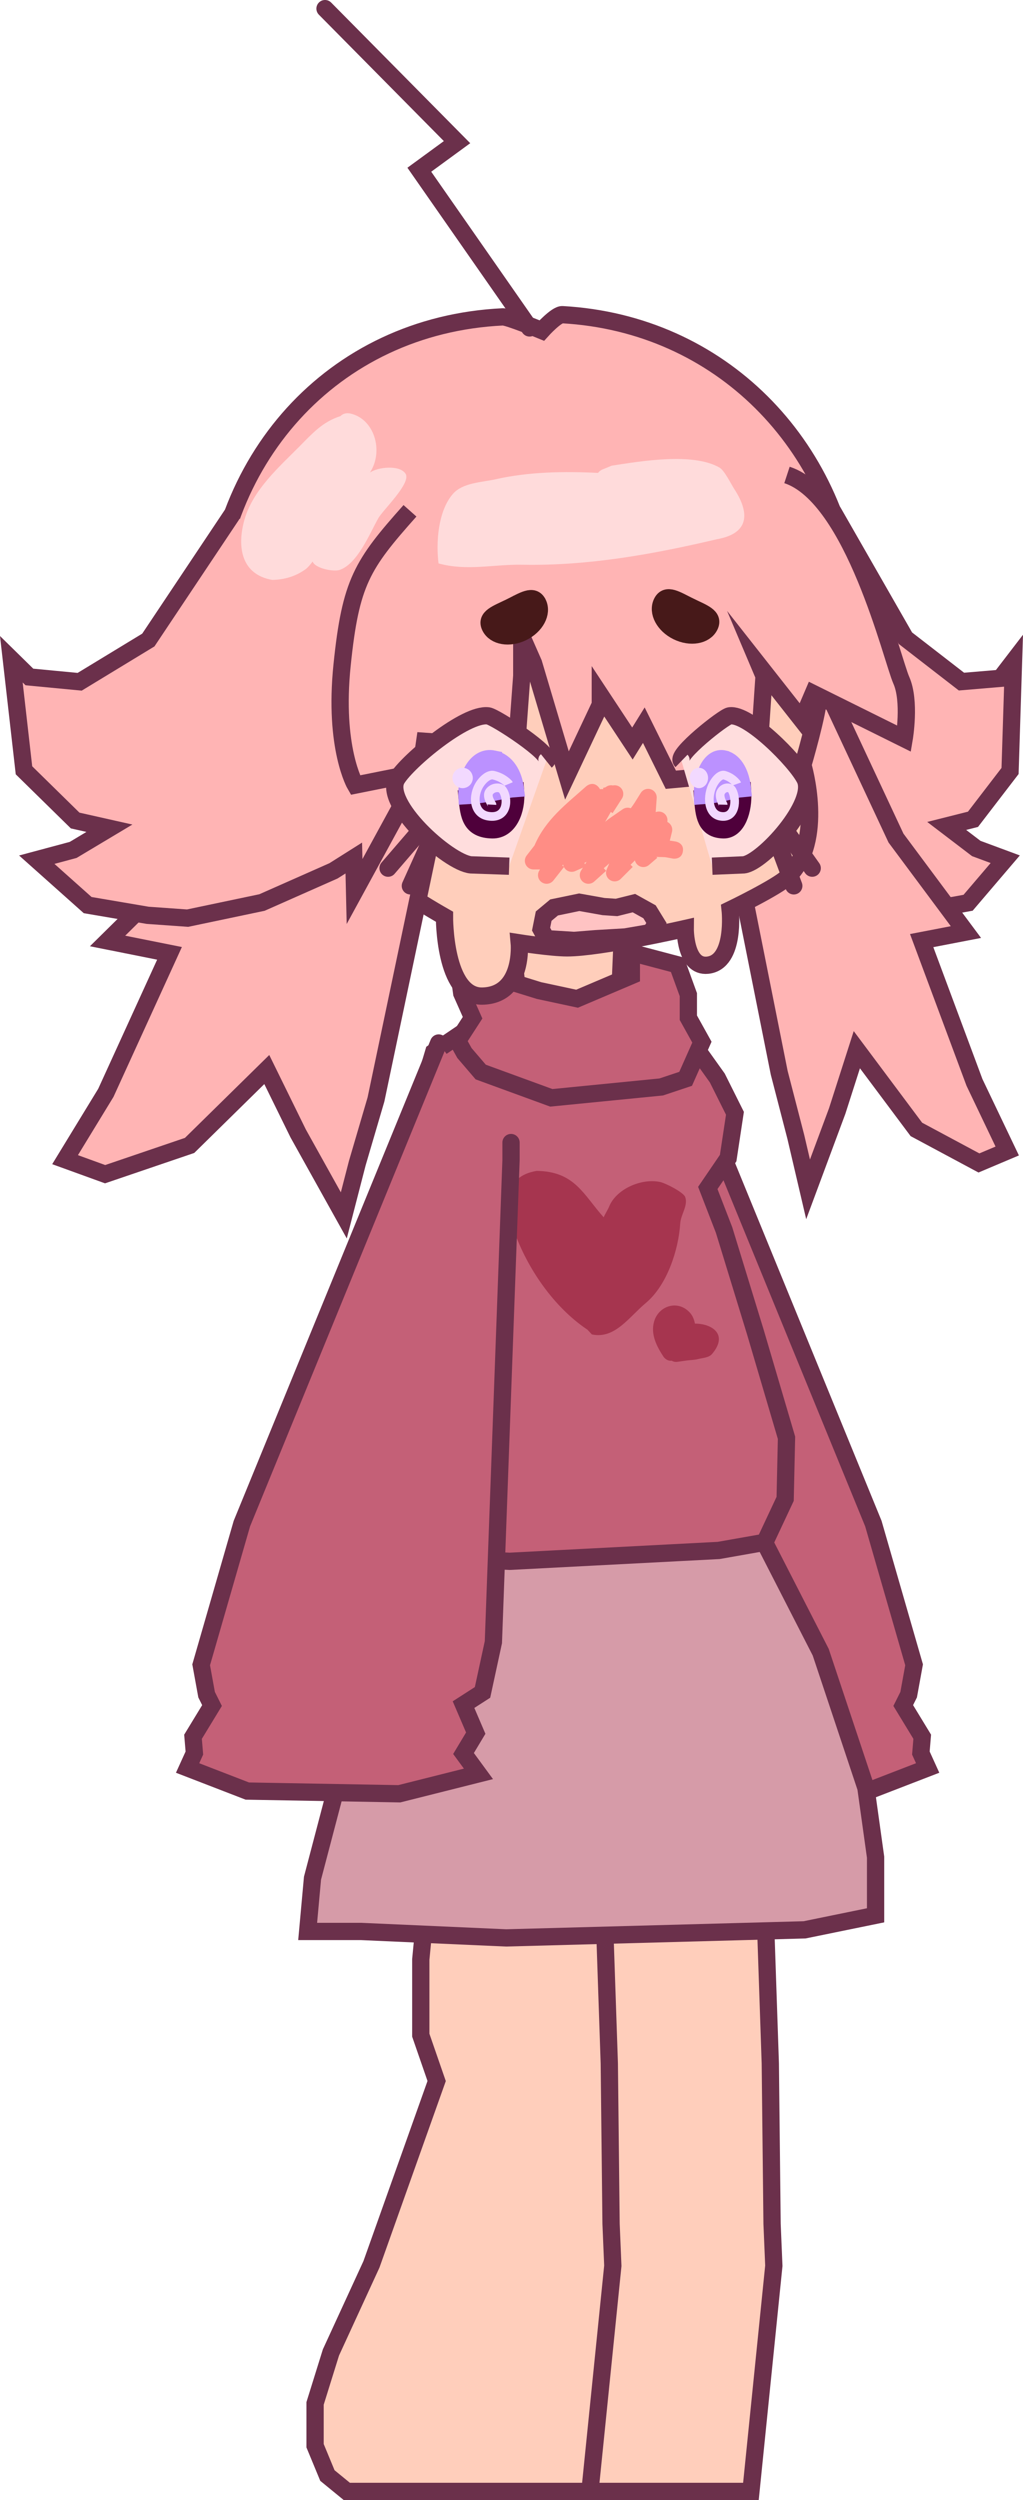 <svg version="1.1" xmlns="http://www.w3.org/2000/svg" xmlns:xlink="http://www.w3.org/1999/xlink" width="118.492" height="289.457" viewBox="0,0,118.492,289.457"><g transform="translate(-255.222,-27.475)"><g data-paper-data="{&quot;isPaintingLayer&quot;:true}" fill-rule="nonzero" stroke-linejoin="miter" stroke-miterlimit="10" stroke-dasharray="" stroke-dashoffset="0" style="mix-blend-mode: normal"><path d="M333.59,148.233l22.793,55.646l4.716,16.348l-0.629,3.458l-0.629,1.258l2.201,3.615l-0.157,1.886l0.786,1.729l-6.916,2.672l-17.605,0.314l-9.169,-2.305l1.729,-2.358l-1.415,-2.358l1.415,-3.301l-2.201,-1.415l-1.258,-5.816l-2.043,-55.803v-2.043" data-paper-data="{&quot;index&quot;:null}" fill="#c46077" stroke="#6b304b" stroke-width="2" stroke-linecap="round"/><path d="M327.353,134.692l-0.307,7.203l-1.839,2.605l-3.065,1.379l-4.291,-1.073l-2.912,-2.759l-0.153,-8.736z" fill="#ffcebb" stroke="#6b304b" stroke-width="2" stroke-linecap="round"/><path d="M351.736,86.772l8.361,14.597l6.488,5.023l4.516,-0.38l1.515,-1.974l-0.401,12.704l-4.293,5.592l-3.047,0.768l3.425,2.612l3.356,1.243l-4.301,5.04l-5.356,0.969l-3.594,0.19l-6.834,-2.046l-6.678,-3.876l-1.921,-1.54l0.153,3.842l-5.441,-11.327l-5.623,-17.376l-0.658,-3.184" data-paper-data="{&quot;index&quot;:null}" fill="#ffb4b4" stroke="#6b304b" stroke-width="2" stroke-linecap="round"/><path d="M349.189,100.128l1.78,7.199l8.034,17.181l8.101,10.883l-5.126,0.987l6.115,16.419l3.794,7.942l-3.277,1.385l-7.245,-3.884l-6.897,-9.23l-2.275,7.1l-3.372,9.071l-1.423,-6.08l-1.922,-7.423l-10.93,-54.707z" data-paper-data="{&quot;index&quot;:null}" fill="#ffb4b4" stroke="#6b304b" stroke-width="2" stroke-linecap="round"/><path d="M344.853,289.811l-2.653,26.121h-28.162l-2.245,-1.837l-1.428,-3.451v-2.041v-2.857l1.837,-5.9l4.694,-10.204l7.551,-21.223l-1.837,-5.306v-8.775l2.653,-27.549l4.081,-4.49l4.898,-1.633l4.898,0.612l3.877,3.061l1.428,42.038l0.204,18.57z" fill="#ffcebb" stroke="#6b304b" stroke-width="2" stroke-linecap="round"/><path d="M326.204,289.811l-2.653,26.121h-28.162l-2.245,-1.837l-1.428,-3.451v-2.041v-2.857l1.837,-5.9l4.694,-10.204l7.551,-21.223l-1.837,-5.306v-8.775l2.653,-27.549l4.081,-4.49l4.898,-1.633l4.898,0.612l3.877,3.061l1.428,42.038l0.204,18.57z" fill="#ffcebb" stroke="#6b304b" stroke-width="2" stroke-linecap="round"/><path d="M342.436,203.446l7.849,15.324l5.233,15.698l1.121,8.036v6.728l-8.223,1.682l-34.573,0.934l-16.819,-0.748h-6.167l0.561,-6.167l6.728,-25.603l8.036,-14.016z" fill="#d69ba8" stroke="#6b304b" stroke-width="2" stroke-linecap="round"/><g><path d="M333.59,145.684l4.716,6.602l2.043,4.087l-0.786,5.187l-2.358,3.458l1.886,4.873l3.615,11.789l3.615,12.261l-0.157,7.074l-2.358,5.03l-5.344,0.943l-24.207,1.258l-9.746,-0.472l-2.201,-2.043l-0.943,-3.93l2.043,-10.532l4.087,-23.893l-3.458,-2.515l-1.729,-5.03l3.144,-10.532l5.816,-3.93z" fill="#c46077" stroke="#6b304b" stroke-width="2" stroke-linecap="round"/><path d="M323.252,181.416c-0.043,-0.023 -0.067,-0.039 -0.067,-0.039c-3.844,-2.608 -6.873,-7.033 -8.404,-11.343c-1.089,-3.066 -1.236,-6.354 2.6,-6.991c4.426,0.052 5.414,2.76 7.764,5.372c0.173,-0.414 0.471,-0.847 0.649,-1.279c0.799,-1.934 3.599,-3.257 5.849,-2.818c0.656,0.128 2.732,1.196 2.94,1.74c0.372,0.971 -0.505,2.029 -0.571,3.067c-0.194,3.066 -1.521,7.141 -3.974,9.201c-1.961,1.63 -3.594,4.217 -6.259,3.652z" fill="#a6354f" stroke="none" stroke-width="0.5" stroke-linecap="butt"/><path d="M332.072,184.558c-0.77,-1.179 -1.523,-2.591 -1.084,-4.085c0.556,-1.893 2.882,-2.555 4.231,-0.911c0.242,0.295 0.407,0.703 0.497,1.163c1.942,-0.01 3.915,1.231 1.982,3.514c-0.369,0.435 -1.055,0.445 -1.607,0.587c-0.43,0.111 -0.882,0.112 -1.322,0.168l-1.077,0.154c-0.052,0.008 -0.105,0.012 -0.158,0.012c-0.189,0 -0.366,-0.053 -0.517,-0.144c-0.58,0.087 -0.944,-0.459 -0.944,-0.459z" fill="#a6354f" stroke="none" stroke-width="0.5" stroke-linecap="butt"/></g><path d="M311.059,140.122l6.602,2.043l4.401,0.943l6.288,-2.672v-2.672l5.344,1.415l1.258,3.458v2.672l1.572,2.829l-1.886,4.244l-2.829,0.943l-12.732,1.258l-8.174,-2.987l-1.886,-2.201l-0.786,-1.415l1.729,-2.672l-1.258,-2.829l-0.472,-3.458l3.93,-2.829l2.358,0.157l0.314,2.987l0.157,1.415z" fill="#c46077" stroke="#6b304b" stroke-width="2" stroke-linecap="round"/><path d="M291.777,108.09c0,-16.088 13.042,-29.129 29.129,-29.129c16.088,0 29.129,13.042 29.129,29.129c0,1.772 -1.817,7.958 -1.817,7.958c0,0 2.641,8.8 -1.786,12.982c-1.264,1.194 -6.638,3.783 -6.638,3.783c0,0 0.66,6.074 -2.614,6.415c-2.643,0.275 -2.59,-4.247 -2.59,-4.247c0,0 -9.819,2.238 -13.684,2.238c-1.82,0 -5.541,-0.581 -5.541,-0.581c0,0 0.565,6.068 -4.275,6.166c-4.447,0.09 -4.386,-9.189 -4.386,-9.189c0,0 -3.613,-2.048 -5.116,-3.241c-6.721,-5.336 -9.811,-13.036 -9.811,-22.284z" fill="#ffcebb" stroke="#6b304b" stroke-width="2" stroke-linecap="butt"/><path d="M314.413,159.761v2.043l-2.043,55.803l-1.258,5.816l-2.201,1.415l1.415,3.301l-1.415,2.358l1.729,2.358l-9.169,2.305l-17.605,-0.314l-6.916,-2.672l0.786,-1.729l-0.157,-1.886l2.201,-3.615l-0.629,-1.258l-0.629,-3.458l4.716,-16.348l22.793,-55.646" fill="#c46077" stroke="#6b304b" stroke-width="2" stroke-linecap="round"/><path d="M334.319,126.062c-0.164,0.986 -1.151,0.822 -1.151,0.822l-0.665,-0.125c-0.378,-0.084 -0.849,-0.031 -1.248,-0.082l0.101,0.118l-0.964,0.826c-0.175,0.152 -0.404,0.244 -0.655,0.244c-0.474,0 -0.872,-0.33 -0.974,-0.774c-0.163,0.171 -0.331,0.339 -0.507,0.505l0.252,0.252l-1.383,1.383c-0.181,0.181 -0.431,0.293 -0.707,0.293c-0.552,0 -1,-0.448 -1,-1c0,-0.148 0.032,-0.288 0.09,-0.414l0.289,-0.675c-0.21,0.193 -0.424,0.379 -0.644,0.56l0.275,0.305l-1.38,1.242c-0.178,0.161 -0.413,0.259 -0.672,0.259c-0.552,0 -1,-0.448 -1,-1c0,-0.2 0.059,-0.387 0.16,-0.543l0.202,-0.323l-0.872,0.388c-0.129,0.061 -0.274,0.095 -0.426,0.095c-0.392,0 -0.732,-0.226 -0.896,-0.555l-1.216,1.548c-0.183,0.237 -0.47,0.39 -0.792,0.39c-0.552,0 -1,-0.448 -1,-1c0,-0.2 0.059,-0.387 0.16,-0.543l0.073,-0.117h-0.754c-0.552,0 -1,-0.448 -1,-1c0,-0.235 0.081,-0.45 0.216,-0.621l0.903,-1.162c1.294,-3.014 3.658,-4.764 5.993,-6.849c0,0 0.747,-0.664 1.412,0.083c0.085,0.096 0.147,0.19 0.19,0.282c0.008,-0.011 0.016,-0.021 0.024,-0.032l0.351,-0.004l-0.034,-0.137l0.292,-0.073c0.174,-0.146 0.398,-0.234 0.642,-0.234c0.071,0 0.141,0.007 0.207,0.022c0.067,-0.014 0.136,-0.022 0.207,-0.022c0.552,0 1,0.448 1,1c0,0.205 -0.061,0.395 -0.167,0.553l-1.074,1.67l-0.206,-0.132c-0.214,0.387 -0.434,0.767 -0.657,1.144c0.127,-0.102 0.245,-0.2 0.353,-0.293l0.051,-0.016l-0.01,-0.014l1.634,-1.131c0.164,-0.116 0.364,-0.185 0.58,-0.185c0.127,0 0.248,0.024 0.36,0.067c0.17,-0.226 0.328,-0.45 0.468,-0.672l0.682,-1.091c0.175,-0.29 0.493,-0.485 0.857,-0.485c0.552,0 1,0.448 1,1c0,0.027 -0.001,0.055 -0.003,0.082l-0.115,1.614c0.113,-0.044 0.235,-0.068 0.363,-0.068c0.552,0 1,0.448 1,1c0,0.032 -0.001,0.064 -0.004,0.095l-0.009,0.11c0.335,0.161 0.567,0.504 0.567,0.902c0,0.091 -0.012,0.18 -0.035,0.264l-0.249,0.995l0.693,0.106c0,0 0.986,0.164 0.822,1.151zM322.912,127.384l0.07,0.158l0.184,-0.294c-0.082,0.047 -0.167,0.093 -0.254,0.136zM320.342,127.68l0.18,0.141c-0.034,-0.077 -0.058,-0.159 -0.072,-0.245c-0.036,0.035 -0.072,0.069 -0.108,0.104zM321.786,122.371c-0.065,0.062 -0.13,0.125 -0.194,0.188c0.008,-0.006 0.017,-0.012 0.025,-0.018c0.056,-0.057 0.112,-0.113 0.169,-0.169z" fill-opacity="0.561" fill="#ff5c5c" stroke="none" stroke-width="0.5" stroke-linecap="butt"/><path d="M310.236,100.173l-11.465,54.599l-2.164,7.371l-1.562,6.051l-5.288,-9.49l-3.634,-7.397l-8.941,8.786l-9.785,3.331l-4.638,-1.682l4.725,-7.74l7.372,-16.147l-7.174,-1.434l10.499,-10.362l9.981,-16.759l1.983,-7.155z" fill="#ffb4b4" stroke="#6b304b" stroke-width="2" stroke-linecap="round"/><path d="M279.719,100.887c0,-20 13.975,-35.782 33.741,-36.724c0.599,-0.029 4.516,1.583 4.516,1.583c0,0 1.687,-1.877 2.388,-1.838c18.31,1.024 31.875,14.98 33.768,33.044c-4.424,-2.813 -11.803,-2.111 -16.562,-1.745c-7.812,0.601 -16.813,2.839 -23.028,8.196c-0.093,0.023 -0.184,0.046 -0.274,0.068l-0.026,0.046c-2.205,0.49 -4.399,1.699 -6.732,2.206c-3.72,0.809 -7.668,0.955 -11.422,1.74c-4.412,0.923 -9.336,4.277 -13.48,7.849c-1.862,-4.438 -2.891,-9.311 -2.891,-14.425z" fill="#ffb4b4" stroke="#6b304b" stroke-width="2" stroke-linecap="butt"/><path d="M308.952,98.902l-0.607,3.194l-5.918,17.355l-6.136,11.246l-0.09,-3.879l-2.351,1.484l-8.282,3.667l-8.618,1.81l-4.627,-0.328l-6.947,-1.182l-5.896,-5.258l4.214,-1.13l4.201,-2.512l-3.968,-0.892l-5.928,-5.815l-1.464,-12.859l2.092,2.053l5.825,0.555l7.952,-4.833l9.64,-14.441" fill="#ffb4b4" stroke="#6b304b" stroke-width="2" stroke-linecap="round"/><path d="M346.377,82.465c7.728,2.534 12.169,21.358 13.243,23.773c1.074,2.415 0.333,6.763 0.333,6.763l-10.538,-5.228l-1.311,3.069l-4.828,-6.138l0.444,1.048l-0.746,11.093l-10.05,0.91l-3.131,-6.319l-1.319,2.126l-3.72,-5.636l-0,1.138l-3.864,8.197l-3.87,-13l-1.362,-3.095l-0.001,4.552l-0.996,13.592l-9.067,-0.265l-1.037,-5.521l-0.003,-1.138l-0.649,4.481l-7.52,1.505c0,0 -2.528,-4.286 -1.54,-13.895c0.988,-9.609 2.303,-11.616 7.863,-17.86" fill="#ffb4b4" stroke="#6b304b" stroke-width="2" stroke-linecap="butt"/><path d="M294.661,75.654c0.295,-0.336 0.778,-0.336 0.778,-0.336l0.262,0.014c2.838,0.549 4.022,4.315 2.372,6.856c0.872,-0.628 3.452,-0.93 4.128,0.142c0.676,1.072 -2.631,4.202 -3.155,5.135c-1.014,1.805 -2.384,5.242 -4.464,5.991c-0.693,0.249 -2.846,-0.159 -3.15,-0.963c-0.27,0.358 -0.578,0.713 -0.798,0.873c-1.17,0.852 -2.476,1.223 -3.869,1.252c-3.548,-0.607 -4.128,-3.746 -3.235,-6.947c0.968,-3.469 4.058,-6.164 6.402,-8.531c1.46,-1.474 2.671,-2.842 4.728,-3.485z" fill="#ffdbdb" stroke="none" stroke-width="0.5" stroke-linecap="butt"/><path d="M324.496,82.228c0.181,-0.253 0.448,-0.372 0.448,-0.372l1.134,-0.466c3.352,-0.515 9.388,-1.551 12.475,0.218c0.586,0.336 1.338,1.901 1.71,2.472c1.83,2.809 1.758,5.161 -2.009,5.828c-7.394,1.741 -14.882,3.097 -22.496,2.952c-3.375,-0.064 -6.439,0.762 -9.74,-0.153c-0.309,-2.408 -0.06,-6.052 1.649,-8.032c1.15,-1.333 3.383,-1.351 4.944,-1.706c3.851,-0.876 7.93,-0.934 11.884,-0.741z" fill="#ffdbdb" stroke="none" stroke-width="0.5" stroke-linecap="butt"/><g stroke="#6b304b" stroke-width="2"><path d="M314.197,127.765l-4.435,-0.155c-2.656,-0.266 -10.278,-7.166 -8.568,-9.953c1.29,-2.103 7.961,-7.646 10.571,-7.298c0.835,0.111 7.595,4.531 6.737,5.218" fill="#ffdddd" stroke-linecap="butt"/><path d="M303.466,124.163l-3.295,3.829" fill="none" stroke-linecap="round"/><path d="M302.753,130.04l2.048,-4.541" fill="none" stroke-linecap="round"/></g><path d="M320.518,142.481z" fill="#f2d9ff" stroke="#f2d9ff" stroke-width="1" stroke-linecap="butt"/><g stroke-linecap="butt"><path d="M312.252,123.554c-2.559,-0.045 -2.724,-1.715 -2.914,-3.631c1.599,-0.09 3.147,-0.369 4.729,-0.721c0.296,-0.042 0.586,-0.076 0.878,-0.098c0.161,2.182 -0.78,4.484 -2.692,4.45z" data-paper-data="{&quot;index&quot;:null}" fill="#4f003b" stroke="#4f003b" stroke-width="2"/><path d="M312.382,115.358c1.5,0.317 2.325,1.799 2.529,3.417c-0.301,0.023 -0.6,0.058 -0.904,0.101c-1.571,0.348 -3.107,0.628 -4.695,0.717c-0.098,-2.169 1.11,-4.649 3.07,-4.236z" data-paper-data="{&quot;index&quot;:null}" fill="#bb91ff" stroke="#bb91ff" stroke-width="2"/><path d="M312.21,120.642c0.002,-0.042 -0.693,-0.932 -0.311,-1.484c0.402,-0.582 1.278,-0.601 1.555,-0.193c0.703,1.032 0.534,3.37 -1.678,3.007c-1.717,-0.281 -1.859,-2.381 -0.956,-3.727c0.25,-0.372 0.775,-0.989 1.396,-1.034c0.167,-0.012 0.684,0.16 0.966,0.302c0.565,0.285 0.944,0.668 0.967,0.724" fill="none" stroke="#f2d9ff" stroke-width="1"/><path d="M308.126,117.549c0,-0.376 0.305,-0.681 0.681,-0.681c0.376,0 0.681,0.305 0.681,0.681c0,0.376 -0.305,0.681 -0.681,0.681c-0.376,0 -0.681,-0.305 -0.681,-0.681z" fill="#f2d9ff" stroke="#f2d9ff" stroke-width="1"/></g><g data-paper-data="{&quot;index&quot;:null}" stroke="#6b304b" stroke-width="2"><path d="M334.159,115.576c-0.709,-0.687 4.874,-5.107 5.563,-5.218c2.155,-0.347 7.665,5.196 8.73,7.298c1.412,2.788 -4.883,9.688 -7.076,9.953l-3.663,0.155" fill="#ffdddd" stroke-linecap="butt"/><path d="M349.298,127.992l-2.721,-3.829" fill="none" stroke-linecap="round"/><path d="M347.165,130.04l-1.691,-4.541" fill="none" stroke-linecap="round"/></g><g data-paper-data="{&quot;index&quot;:null}" stroke-linecap="butt"><path d="M339.019,123.554c-2.113,-0.045 -2.25,-1.715 -2.407,-3.631c1.32,-0.09 2.599,-0.369 3.905,-0.721c0.244,-0.042 0.484,-0.076 0.725,-0.098c0.133,2.182 -0.644,4.484 -2.223,4.45z" data-paper-data="{&quot;index&quot;:null}" fill="#4f003b" stroke="#4f003b" stroke-width="2"/><path d="M339.127,115.358c1.239,0.317 1.92,1.799 2.088,3.417c-0.248,0.023 -0.495,0.058 -0.747,0.101c-1.297,0.348 -2.566,0.628 -3.877,0.717c-0.081,-2.169 0.916,-4.649 2.535,-4.236z" data-paper-data="{&quot;index&quot;:null}" fill="#bb91ff" stroke="#bb91ff" stroke-width="2"/><path d="M338.985,120.642c0.001,-0.042 -0.572,-0.932 -0.257,-1.484c0.332,-0.582 1.055,-0.601 1.285,-0.193c0.581,1.032 0.441,3.37 -1.386,3.007c-1.418,-0.281 -1.535,-2.381 -0.79,-3.727c0.206,-0.372 0.64,-0.989 1.153,-1.034c0.138,-0.012 0.565,0.16 0.798,0.302c0.467,0.285 0.779,0.668 0.799,0.724" fill="none" stroke="#f2d9ff" stroke-width="1"/><path d="M335.612,117.549c0,-0.376 0.252,-0.681 0.563,-0.681c0.311,0 0.563,0.305 0.563,0.681c0,0.376 -0.252,0.681 -0.563,0.681c-0.311,0 -0.563,-0.305 -0.563,-0.681z" fill="#f2d9ff" stroke="#f2d9ff" stroke-width="1"/></g><path d="M317.527,97.33c0.542,1.105 -0.257,2.608 -1.784,3.356c-1.527,0.749 -3.204,0.46 -3.746,-0.645c-0.542,-1.105 0.792,-1.516 2.319,-2.265c1.527,-0.749 2.669,-1.551 3.211,-0.446z" fill="#471919" stroke="#471919" stroke-width="2" stroke-linecap="butt"/><path d="M335.098,97.678c1.527,0.749 2.861,1.16 2.319,2.265c-0.542,1.105 -2.219,1.394 -3.746,0.645c-1.527,-0.749 -2.326,-2.251 -1.784,-3.356c0.542,-1.105 1.684,-0.303 3.211,0.446z" data-paper-data="{&quot;index&quot;:null}" fill="#471919" stroke="#471919" stroke-width="2" stroke-linecap="butt"/><path d="M326.636,132.54l2.01,-0.502l1.809,1.005l0.804,1.306l-0.703,1.105l-2.914,0.502l-3.417,0.201l-2.512,0.201l-3.216,-0.201l-0.603,-1.105l0.301,-1.507l1.206,-1.005l2.914,-0.603l2.814,0.502z" fill="#ffc3c3" stroke="#6b304b" stroke-width="2" stroke-linecap="round"/><path d="M316.562,65.444l-12.771,-18.317l4.369,-3.193l-15.292,-15.46" fill="none" stroke="#6b304b" stroke-width="2" stroke-linecap="round"/></g></g></svg><!--rotationCenter:64.7778985331677:152.52528480491253-->